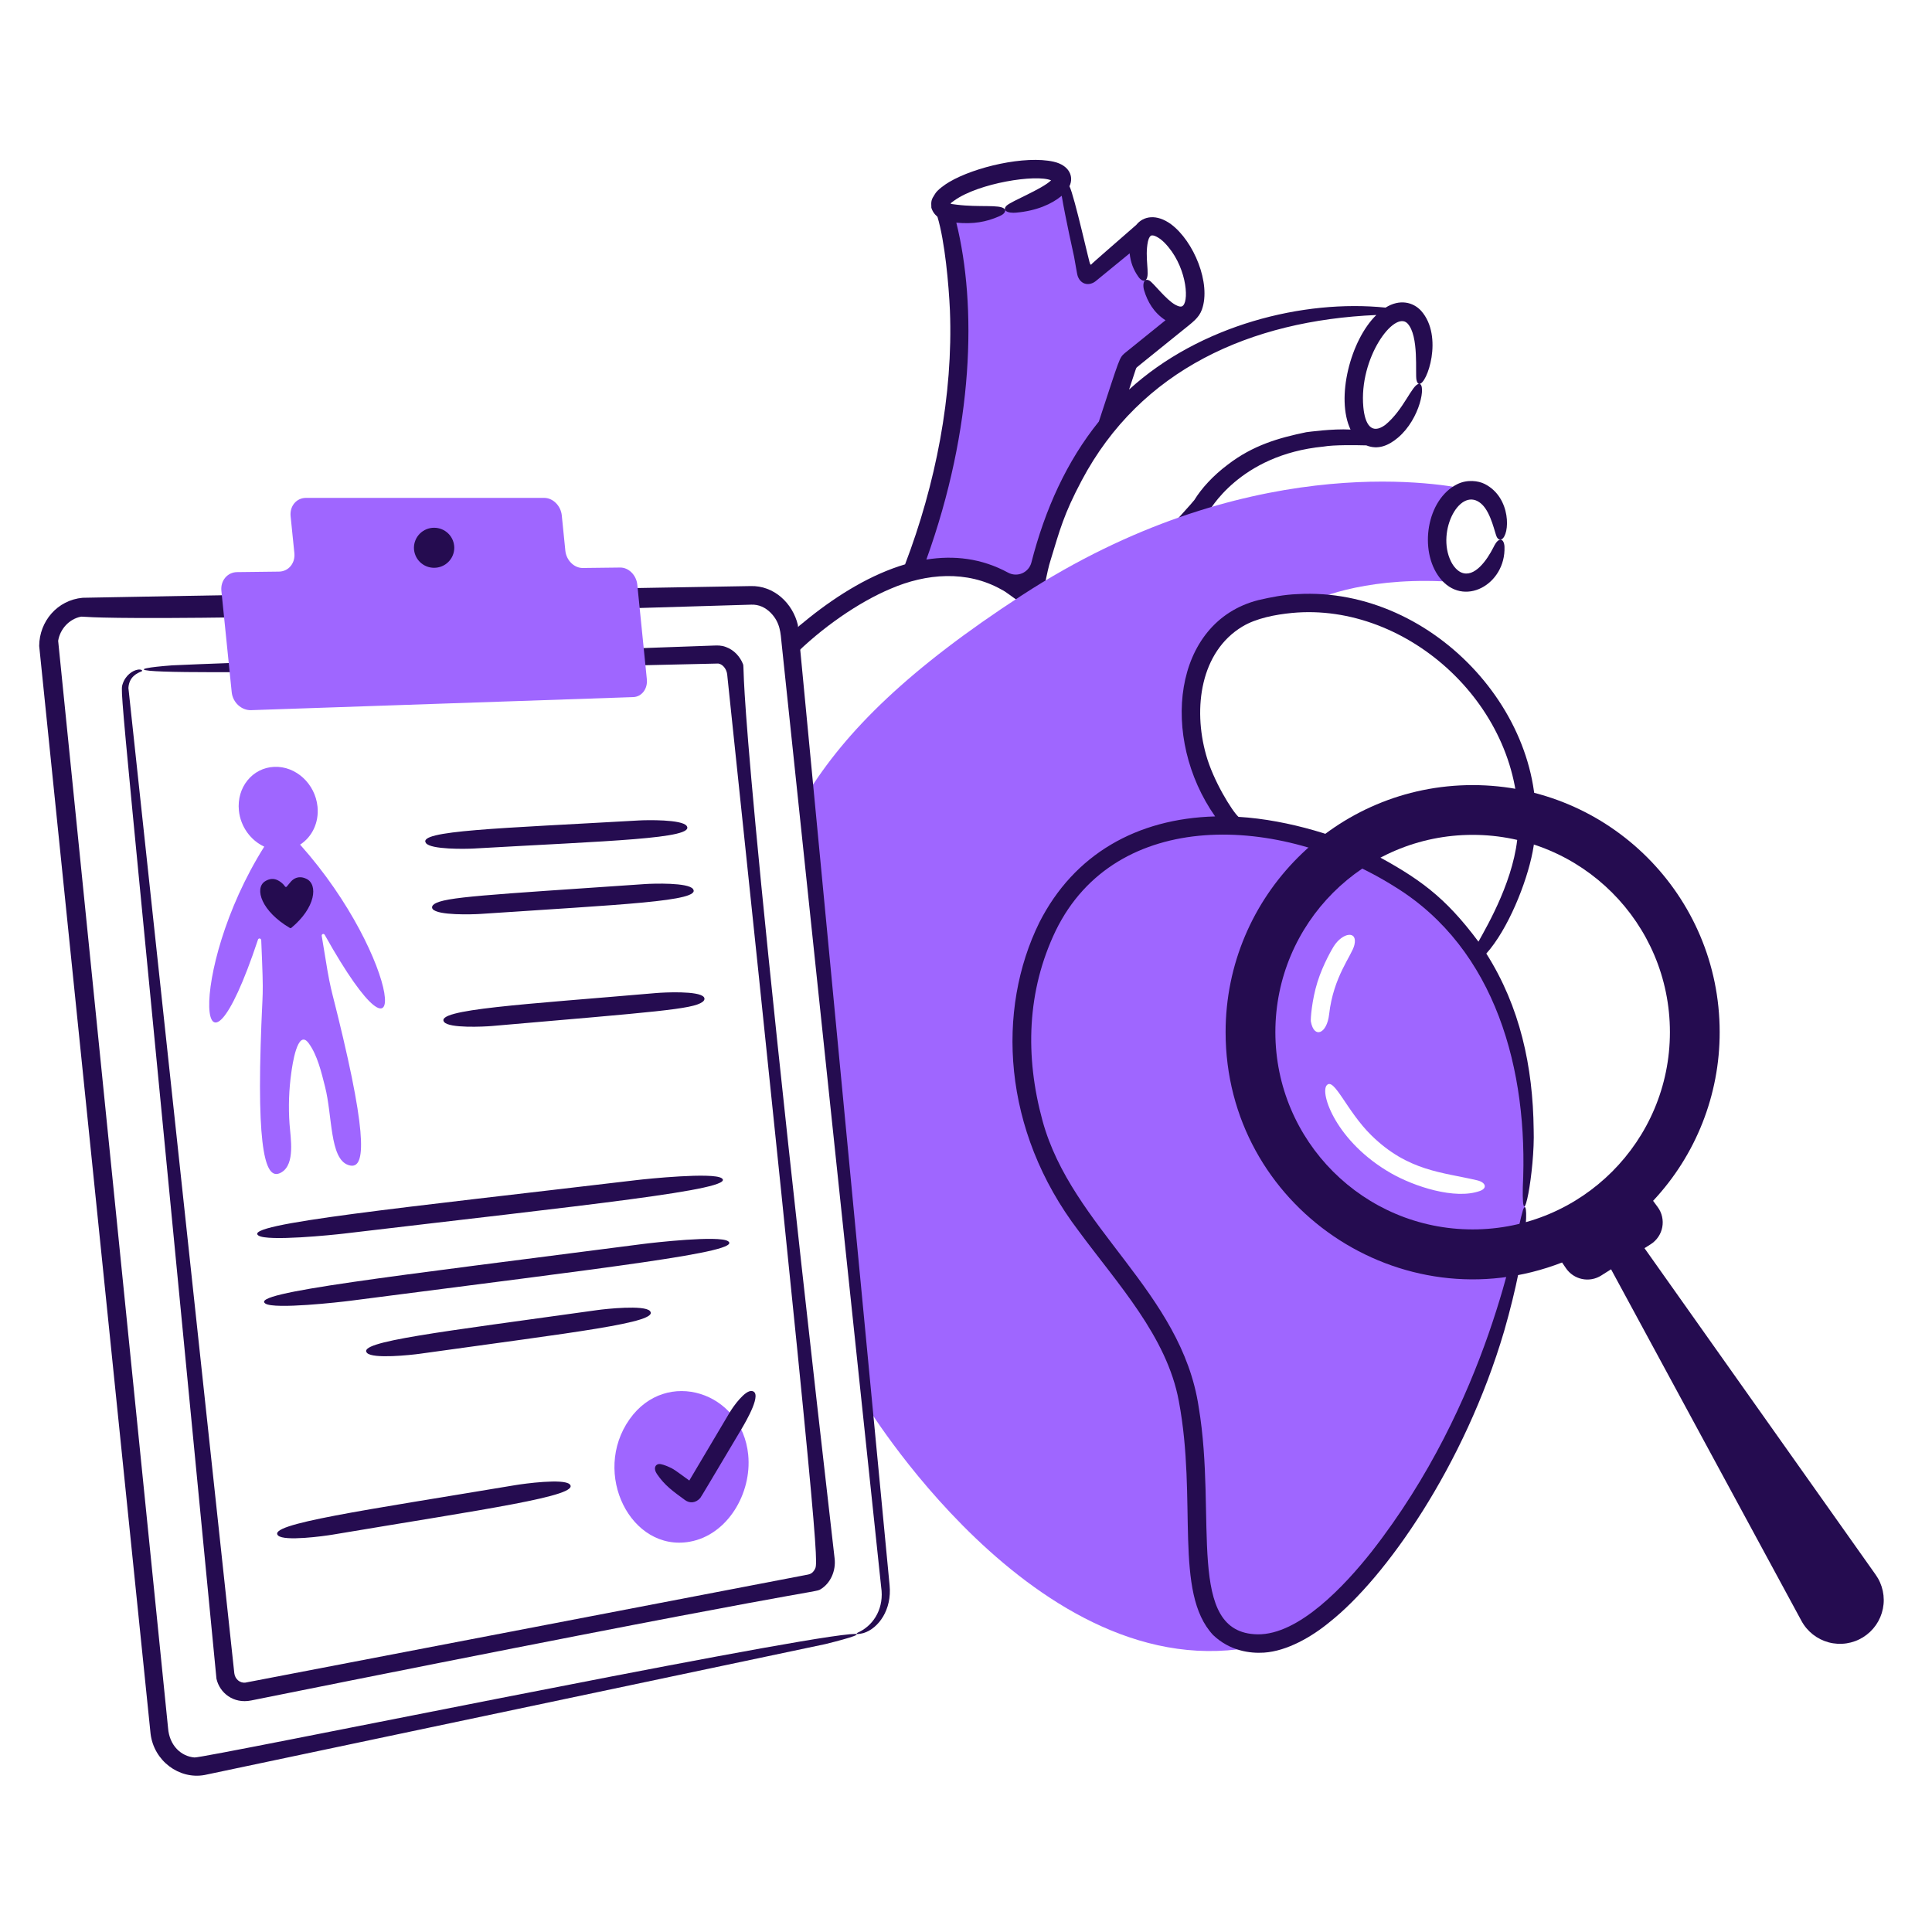 <svg width="400" height="400" viewBox="0 0 400 400" fill="none" xmlns="http://www.w3.org/2000/svg">
<path d="M237.131 58.031C235.339 53.939 235.151 49.855 236.451 47.923L225.713 57.089C225.617 57.17 225.502 57.226 225.379 57.249C225.255 57.273 225.128 57.263 225.009 57.222C224.891 57.182 224.785 57.111 224.702 57.016C224.619 56.922 224.562 56.808 224.537 56.685L220.511 37.089C220.983 39.141 215.059 41.833 208.089 43.433C202.525 44.713 197.559 44.737 195.541 43.653C196.571 46.885 205.103 76.309 188.969 118.367C201.565 115.141 209.367 120.665 212.323 123.423C212.457 123.548 212.623 123.635 212.802 123.674C212.982 123.714 213.168 123.704 213.343 123.647C213.517 123.589 213.673 123.486 213.794 123.348C213.915 123.21 213.997 123.041 214.031 122.861C216.883 107.807 222.399 96.587 229.223 88.233L233.345 75.793C233.717 74.671 233.381 75.165 245.295 65.573C242.861 66.313 239.255 62.877 237.135 58.031H237.131Z" fill="#9F66FF"/>
<path d="M293.826 79.477C295.418 79.655 298.922 69.663 294.246 64.369C292.568 62.523 289.768 61.867 286.864 63.689C269.894 61.945 248.42 67.273 233.76 80.659L234.772 77.599C234.956 77.069 235.21 76.223 235.254 76.213C235.384 75.985 234.826 76.513 244.454 68.713C246.964 66.679 248.188 65.877 248.842 64.097C250.778 58.693 247.172 49.941 242.442 46.417C239.452 44.247 236.728 44.707 235.25 46.565C231.906 49.481 225.66 54.913 226.084 54.617C225.884 54.791 225.858 54.951 225.692 54.597C225.716 55.337 222.438 40.517 221.418 38.563C222.382 36.559 221.384 34.213 218.144 33.479C212.242 32.143 201.83 34.559 196.558 37.665C195.624 38.203 194.04 39.343 193.59 40.145C192.798 41.345 192.754 41.617 192.828 43.029C193.256 44.353 194.05 44.753 194.098 44.913C195.62 49.953 196.438 58.959 196.672 64.271C197.362 81.825 193.688 100.343 187.388 116.841C180.43 118.901 173.654 123.037 167.6 127.845C166.216 128.931 164.871 130.066 163.568 131.249L164.05 136.057C170.18 129.887 177.86 124.637 184.4 121.891C191.756 118.709 200.186 118.025 207.346 122.065C208.332 122.545 209.1 123.269 212.196 125.403C213.674 125.871 215.436 125.033 215.84 123.161C216.93 118.095 217.124 117.211 217.466 116.133C219.44 109.657 220.236 106.489 223.946 99.491C236.146 76.479 258.936 66.349 284.956 65.217C279.61 70.411 276.516 82.415 279.614 88.937C275.86 88.731 270.934 89.425 270.444 89.483C264.756 90.659 259.438 92.171 254.204 96.191C251.1 98.511 248.736 101.151 247.282 103.517C246.56 104.693 184.914 172.215 168.506 180.457L168.9 184.383C184.47 178.443 240.182 116.897 250.134 106.099C250.334 105.913 256.498 94.153 274.034 92.459C276.134 92.083 280.75 92.153 282.882 92.211C285.294 93.183 287.476 92.271 289.462 90.591C294.066 86.667 295.296 79.479 293.826 79.471V79.477ZM237.318 57.851C238.108 56.809 236.952 53.349 237.672 49.977C237.778 49.611 237.89 49.101 238.266 48.813C238.352 48.747 238.428 48.729 238.674 48.745C239.17 48.775 240.198 49.335 241.086 50.241C245.58 54.795 246.224 61.957 244.966 63.237C244.6 63.697 243.894 63.395 243.34 63.103C241.392 62.037 238.798 58.567 237.994 58.107C237.654 57.907 237.382 57.891 237.178 57.997C237.232 57.956 237.28 57.907 237.32 57.853L237.318 57.851ZM227.508 87.271C220.89 95.471 216.374 105.381 213.54 116.459C213.414 116.949 213.177 117.405 212.849 117.79C212.52 118.176 212.108 118.482 211.644 118.685C211.18 118.887 210.675 118.982 210.169 118.961C209.663 118.94 209.168 118.803 208.722 118.563C203.222 115.575 197.484 114.941 191.794 115.851C201.64 88.509 202.254 63.319 197.998 46.101C201.5 46.427 204.154 45.977 206.896 44.773C207.202 44.637 207.502 44.479 207.74 44.273C208.11 43.953 208.258 43.533 207.924 43.217C206.946 42.293 202.706 42.963 198.076 42.377C196.594 42.151 196.422 42.343 197.592 41.505C202.62 37.905 214.478 36.025 217.62 37.337C215.728 39.175 209.398 41.631 208.402 42.581C208.056 42.909 207.902 43.335 208.24 43.645C208.69 44.057 209.704 44.093 210.398 44.025C214.634 43.639 217.724 42.263 219.816 40.537C220.56 45.005 222.37 53.113 222.37 53.113C222.996 56.665 223.028 56.909 223.164 57.257C223.87 59.055 225.646 59.191 226.876 58.187L233.884 52.451C234.06 54.315 234.698 55.915 235.682 57.291C236.066 57.865 236.644 58.287 237.084 58.055C236.688 58.369 236.614 59.239 236.886 60.145C237.58 62.435 238.86 64.731 241.304 66.305C240.352 67.075 233.514 72.585 232.856 73.123C231.72 74.155 231.938 73.783 227.508 87.273V87.271ZM286.764 88.001C283.904 90.055 282.6 87.805 282.266 84.299C281.306 74.073 288.71 64.163 291.404 66.965C293.836 69.535 292.964 77.363 293.268 78.665C293.378 79.165 293.558 79.419 293.778 79.473C292.346 79.611 290.618 84.893 286.764 88.001Z" fill="#250C50"/>
<path d="M309.782 204.761C299.454 183.079 274.644 171.037 256.686 170.927C239.182 155.007 247.204 129.647 261.09 126.087C264.239 125.278 267.476 124.862 270.728 124.847C273.464 123.515 283.968 119.153 301.706 120.543C298.96 119.133 297.154 114.919 297.596 110.447C298.048 105.879 300.63 102.011 303.646 101.271C296.974 99.877 257.492 93.389 211.564 123.251C188.282 138.391 175.132 151.271 166.922 164.667L179.642 291.385C179.872 291.625 218.182 354.313 264.936 339.595C273.474 336.907 281.636 327.399 285.974 321.849C310.134 290.937 326.178 239.185 309.782 204.761ZM271.4 211.499C271.318 211.051 271.59 207.081 272.766 203.317C273.944 199.553 275.966 196.197 276.12 195.953C277.958 193.043 281.132 192.571 280.414 195.633C279.896 197.843 276.066 202.143 275.182 210.001C274.728 214.041 272.066 215.135 271.4 211.499ZM306.41 246.571C301.236 248.435 292.798 245.645 288.022 242.919C276.67 236.439 273.188 226.289 274.708 224.669C276.238 223.039 278.836 230.059 283.908 235.043C291.534 242.535 298.666 242.675 305.848 244.377C307.614 244.795 307.994 246.001 306.408 246.573L306.41 246.571Z" fill="#9F66FF"/>
<path d="M307.726 197.425C312.212 192.419 316.066 182.827 317.314 176.377C322.438 149.585 297.172 121.337 268.588 123.007C265.862 123.107 263.182 123.631 260.528 124.247C242.732 128.781 240.13 152.727 251.578 169.031C235.34 169.475 222.358 176.893 215.206 190.947C206.278 209.035 207.414 233.965 223.312 254.845C231.358 265.789 241.608 276.723 244.062 290.083C247.944 310.619 242.948 329.723 251.164 338.519C254.618 341.807 258.78 342.347 261.696 342.159C266.47 341.853 271.628 338.863 275.276 335.839C286.832 326.717 303.194 303.499 311.42 275.587C316.674 257.337 316.462 247.179 315.3 250.575C313.698 255.721 308.39 290.103 283.914 321.341C278.542 328.115 268.966 338.531 260.322 338.371C245.39 338.079 252.02 314.307 248.182 291.349C244.612 267.417 221.926 254.259 215.848 232.061C212.18 218.667 212.606 205.103 218.578 192.683C231.028 167.187 264.926 168.543 288.82 183.611C309.69 196.477 316.482 221.605 315.28 245.811C315.048 256.789 317.826 242.313 317.53 233.851C317.386 220.825 314.704 208.425 307.726 197.425ZM284.124 176.633C278.46 173.495 266.942 169.733 256.414 169.121C255.078 167.907 251.176 161.605 249.71 156.301C246.954 146.541 248.584 134.927 257.212 129.727C260.112 127.979 264.086 127.239 267.468 126.907C291.544 124.587 315.586 146.589 314.274 172.127C313.774 181.633 308.012 191.511 306.098 194.961C299.064 185.521 293.736 181.831 284.124 176.633Z" fill="#250C50"/>
<path d="M310.882 111.661C312.608 110.799 312.978 103.001 307.366 100.189C306.086 99.547 303.788 99.215 301.714 100.243C295.346 103.399 293.724 113.969 298.058 119.601C302.932 125.935 311.776 121.041 311.488 113.205C311.456 112.329 311.076 111.473 310.378 111.803C309.838 112.057 309.458 112.809 309.204 113.317C307.868 115.963 305.272 119.693 302.546 118.527C301.82 118.215 301.002 117.427 300.418 116.259C297.266 109.943 302.432 100.295 306.806 104.409C308.76 106.247 309.518 110.529 309.912 111.221C310.124 111.593 310.486 111.857 310.88 111.659H310.882V111.661Z" fill="#250C50"/>
<path d="M184.18 328.205L165.19 129.393C164.128 124.887 160.228 121.189 155.384 121.341C154.622 121.355 17.764 123.707 17.116 123.763C11.878 124.237 8.148 128.629 8.114 133.737L31.174 358.947C31.856 364.577 37.086 368.451 42.348 367.497L170.878 340.393C176.306 339.053 179.372 338.045 175.954 338.351C160.25 339.751 42.384 364.019 40.264 363.867C37.544 363.645 35.07 361.451 34.794 357.753L12.04 132.673C12.44 130.221 14.314 128.195 16.678 127.693C17.794 127.439 16.77 129.465 155.556 125.187C157.112 125.139 158.426 125.755 159.514 126.823C161.596 128.895 161.61 131.183 161.822 133.179C161.91 134.047 182.194 326.599 182.44 328.627C183.062 332.755 181.078 336.271 177.972 337.835C177.032 338.223 177.066 338.529 178.802 338.103C181.912 337.123 184.682 333.241 184.18 328.205Z" fill="#250C50"/>
<path d="M172.802 322.709C151.598 137.909 154.332 138.729 153.832 137.493C153.202 135.921 151.974 134.567 150.288 133.953C149.308 133.581 148.51 133.637 147.864 133.653C146.68 133.687 38.76 137.519 35.646 137.753C30.8 138.121 28.026 138.575 30.998 138.875C41.838 139.967 132.484 137.749 148.694 137.379C149.482 137.493 150.068 138.143 150.366 138.879C150.58 139.429 150.566 139.745 150.66 140.639C170.044 324.659 169.396 323.533 168.706 324.889C168.176 325.899 167.532 325.957 166.75 326.101C166.75 326.101 52.808 347.985 50.78 348.371C49.658 348.485 48.664 347.645 48.51 346.421L26.586 142.441C26.718 140.073 28.448 139.347 29.304 139.005C29.638 138.873 29.284 138.505 28.502 138.649C27.486 138.819 25.964 139.783 25.372 141.679C24.816 143.453 24.956 141.719 44.816 347.569C45.486 350.527 48.352 352.797 51.992 352.065C169.712 328.403 168.684 329.803 169.864 329.059C171.99 327.791 173.084 325.169 172.802 322.709Z" fill="#250C50"/>
<path d="M117.047 114.005L116.311 106.713C116.109 104.707 114.481 103.083 112.673 103.083H63.343C61.379 103.083 59.955 104.783 60.169 106.881L60.945 114.507C61.159 116.603 59.733 118.323 57.755 118.345L49.091 118.449C47.081 118.473 45.621 120.213 45.837 122.335L47.973 143.315C48.189 145.437 49.995 147.101 51.999 147.031L131.099 144.327C132.859 144.267 134.121 142.613 133.921 140.633L131.947 121.051C131.747 119.069 130.159 117.481 128.393 117.503L120.663 117.595C118.869 117.617 117.249 116.009 117.047 114.005Z" fill="#9F66FF"/>
<path d="M154.91 301.213C155.69 309.217 150.604 317.785 142.844 319.189C130.616 321.401 122.406 305.053 130.358 293.821C137.944 283.105 153.636 288.145 154.91 301.213Z" fill="#9F66FF"/>
<path d="M155.684 287.991C154.258 287.773 151.824 291.169 151.09 292.407L142.712 306.529C139.802 304.419 139.49 304.119 138.222 303.595C137.808 303.423 136.876 303.067 136.43 303.113C135.666 303.191 135.22 304.019 136.024 305.195C137.666 307.589 139.296 308.723 141.82 310.569C142.822 311.303 144.062 311.185 144.978 310.147C145.308 309.667 146.352 307.915 153.408 296.047C154.556 294.117 157.916 288.335 155.68 287.995L155.684 287.991Z" fill="#250C50"/>
<path d="M117.942 307.303C116.662 306.063 108.448 307.187 106.69 307.481C75.228 312.745 55.126 315.537 57.58 317.915C58.858 319.157 67.074 318.033 68.832 317.737C100.35 312.445 120.408 309.699 117.942 307.303Z" fill="#250C50"/>
<path d="M134.551 271.415C133.347 270.141 125.427 270.993 123.673 271.239C90.997 275.815 73.777 277.767 75.991 280.113C77.195 281.387 85.115 280.535 86.869 280.289C118.917 275.801 136.819 273.819 134.551 271.415Z" fill="#250C50"/>
<path d="M150.72 256.967C148.852 255.737 135.322 257.267 133.104 257.555C80.66 264.355 51.506 267.623 54.95 269.893C56.818 271.125 70.346 269.593 72.566 269.305C126.496 262.313 154.098 259.195 150.72 256.967Z" fill="#250C50"/>
<path d="M149.411 243.931C147.553 242.675 133.987 244.065 131.791 244.327C83.375 250.069 49.951 253.407 53.513 255.807C55.371 257.063 68.937 255.673 71.133 255.411C121.285 249.463 152.885 246.273 149.411 243.931Z" fill="#250C50"/>
<path d="M143.474 184.051C142.458 182.697 135.256 182.921 133.568 183.035C100.25 185.317 92.072 185.707 89.898 187.185C89.512 187.447 89.306 187.841 89.578 188.205C90.592 189.557 97.796 189.333 99.484 189.219C128.552 187.249 145.404 186.625 143.474 184.051Z" fill="#250C50"/>
<path d="M145.723 206.433C144.683 205.097 137.495 205.457 135.807 205.603C108.475 207.971 89.907 208.967 91.953 211.593C92.991 212.925 100.177 212.569 101.869 212.423C136.133 209.453 143.307 208.955 145.423 207.457C145.805 207.189 146.001 206.791 145.723 206.433Z" fill="#250C50"/>
<path d="M142.163 170.991C141.165 169.631 133.947 169.771 132.263 169.867C103.275 171.527 86.281 171.947 88.191 174.555C89.189 175.915 96.405 175.775 98.091 175.679C126.033 174.077 144.115 173.663 142.163 170.991Z" fill="#250C50"/>
<path d="M62.133 174.871C64.591 173.299 66.075 170.323 65.737 166.997C65.255 162.259 61.255 158.573 56.773 158.769C52.259 158.965 48.973 163.017 49.461 167.815C49.805 171.183 51.919 173.997 54.709 175.289C38.331 201.295 41.149 231.379 53.415 194.535C53.539 194.163 54.067 194.267 54.085 194.667C54.653 208.237 54.365 203.235 53.967 216.419C53.199 241.873 55.751 244.267 58.329 242.685C61.147 240.957 60.149 235.555 59.949 232.759C59.691 229.168 59.817 225.559 60.325 221.995C60.499 220.775 61.561 212.815 63.893 215.969C65.719 218.439 66.545 222.039 67.297 224.991C68.841 231.041 68.247 239.837 72.065 241.187C74.835 242.167 76.779 239.333 71.041 214.911C68.045 202.163 68.763 207.085 66.611 193.773C66.547 193.381 67.037 193.205 67.231 193.553C85.949 226.997 83.087 198.315 62.133 174.873V174.871Z" fill="#9F66FF"/>
<path d="M63.454 181.959C61.852 181.187 60.792 181.909 60.25 182.503C60.068 182.703 59.214 183.755 59.38 183.553C59.357 183.581 59.327 183.604 59.293 183.618C59.26 183.633 59.223 183.64 59.186 183.637C59.149 183.635 59.114 183.624 59.082 183.605C59.05 183.586 59.024 183.56 59.004 183.529C58.578 182.889 57.736 182.249 56.968 182.047C55.986 181.787 55.096 182.317 54.834 182.491C52.642 183.955 54.122 188.663 60.026 192.131C60.069 192.156 60.119 192.168 60.169 192.164C60.218 192.161 60.266 192.142 60.304 192.111C65.378 187.911 65.872 183.125 63.454 181.959Z" fill="#250C50"/>
<path d="M89.878 109.267C89.332 109.265 88.79 109.37 88.285 109.577C87.779 109.785 87.32 110.089 86.932 110.474C86.544 110.859 86.236 111.316 86.025 111.82C85.814 112.324 85.704 112.865 85.702 113.411C85.704 113.957 85.814 114.498 86.025 115.002C86.236 115.506 86.544 115.963 86.932 116.348C87.32 116.733 87.779 117.037 88.285 117.244C88.79 117.451 89.332 117.557 89.878 117.555C90.424 117.557 90.966 117.451 91.471 117.244C91.977 117.037 92.437 116.733 92.824 116.348C93.212 115.963 93.52 115.506 93.731 115.002C93.942 114.498 94.052 113.957 94.054 113.411C94.052 112.865 93.942 112.324 93.731 111.82C93.52 111.316 93.212 110.859 92.824 110.474C92.437 110.089 91.977 109.785 91.471 109.577C90.966 109.37 90.424 109.265 89.878 109.267Z" fill="#250C50"/>
<path d="M388.332 326.021L340.474 258.421L341.752 257.613C342.374 257.22 342.909 256.702 343.322 256.094C343.736 255.485 344.02 254.797 344.156 254.074C344.292 253.351 344.278 252.607 344.114 251.889C343.95 251.172 343.641 250.495 343.204 249.903L342.256 248.617C351.128 239.154 356.057 226.664 356.04 213.693C356.04 185.445 333.14 162.547 304.894 162.547C276.648 162.547 253.748 185.447 253.748 213.693C253.748 249.819 290.124 274.313 323.406 261.385L324.218 262.575C325.001 263.723 326.198 264.522 327.559 264.804C328.919 265.086 330.336 264.829 331.51 264.087L333.554 262.795L372.966 335.573C373.553 336.663 374.357 337.621 375.328 338.388C376.299 339.155 377.417 339.715 378.613 340.034C379.81 340.353 381.058 340.423 382.282 340.24C383.507 340.058 384.681 339.627 385.732 338.973C386.783 338.32 387.689 337.458 388.395 336.441C389.1 335.424 389.59 334.273 389.833 333.059C390.077 331.846 390.069 330.595 389.811 329.385C389.553 328.174 389.05 327.029 388.332 326.021ZM264.05 213.693C264.05 191.133 282.336 172.849 304.894 172.849C327.452 172.849 345.738 191.135 345.738 213.693C345.738 236.251 327.452 254.537 304.894 254.537C282.336 254.537 264.05 236.251 264.05 213.693Z" fill="#250C50"/>
</svg>
